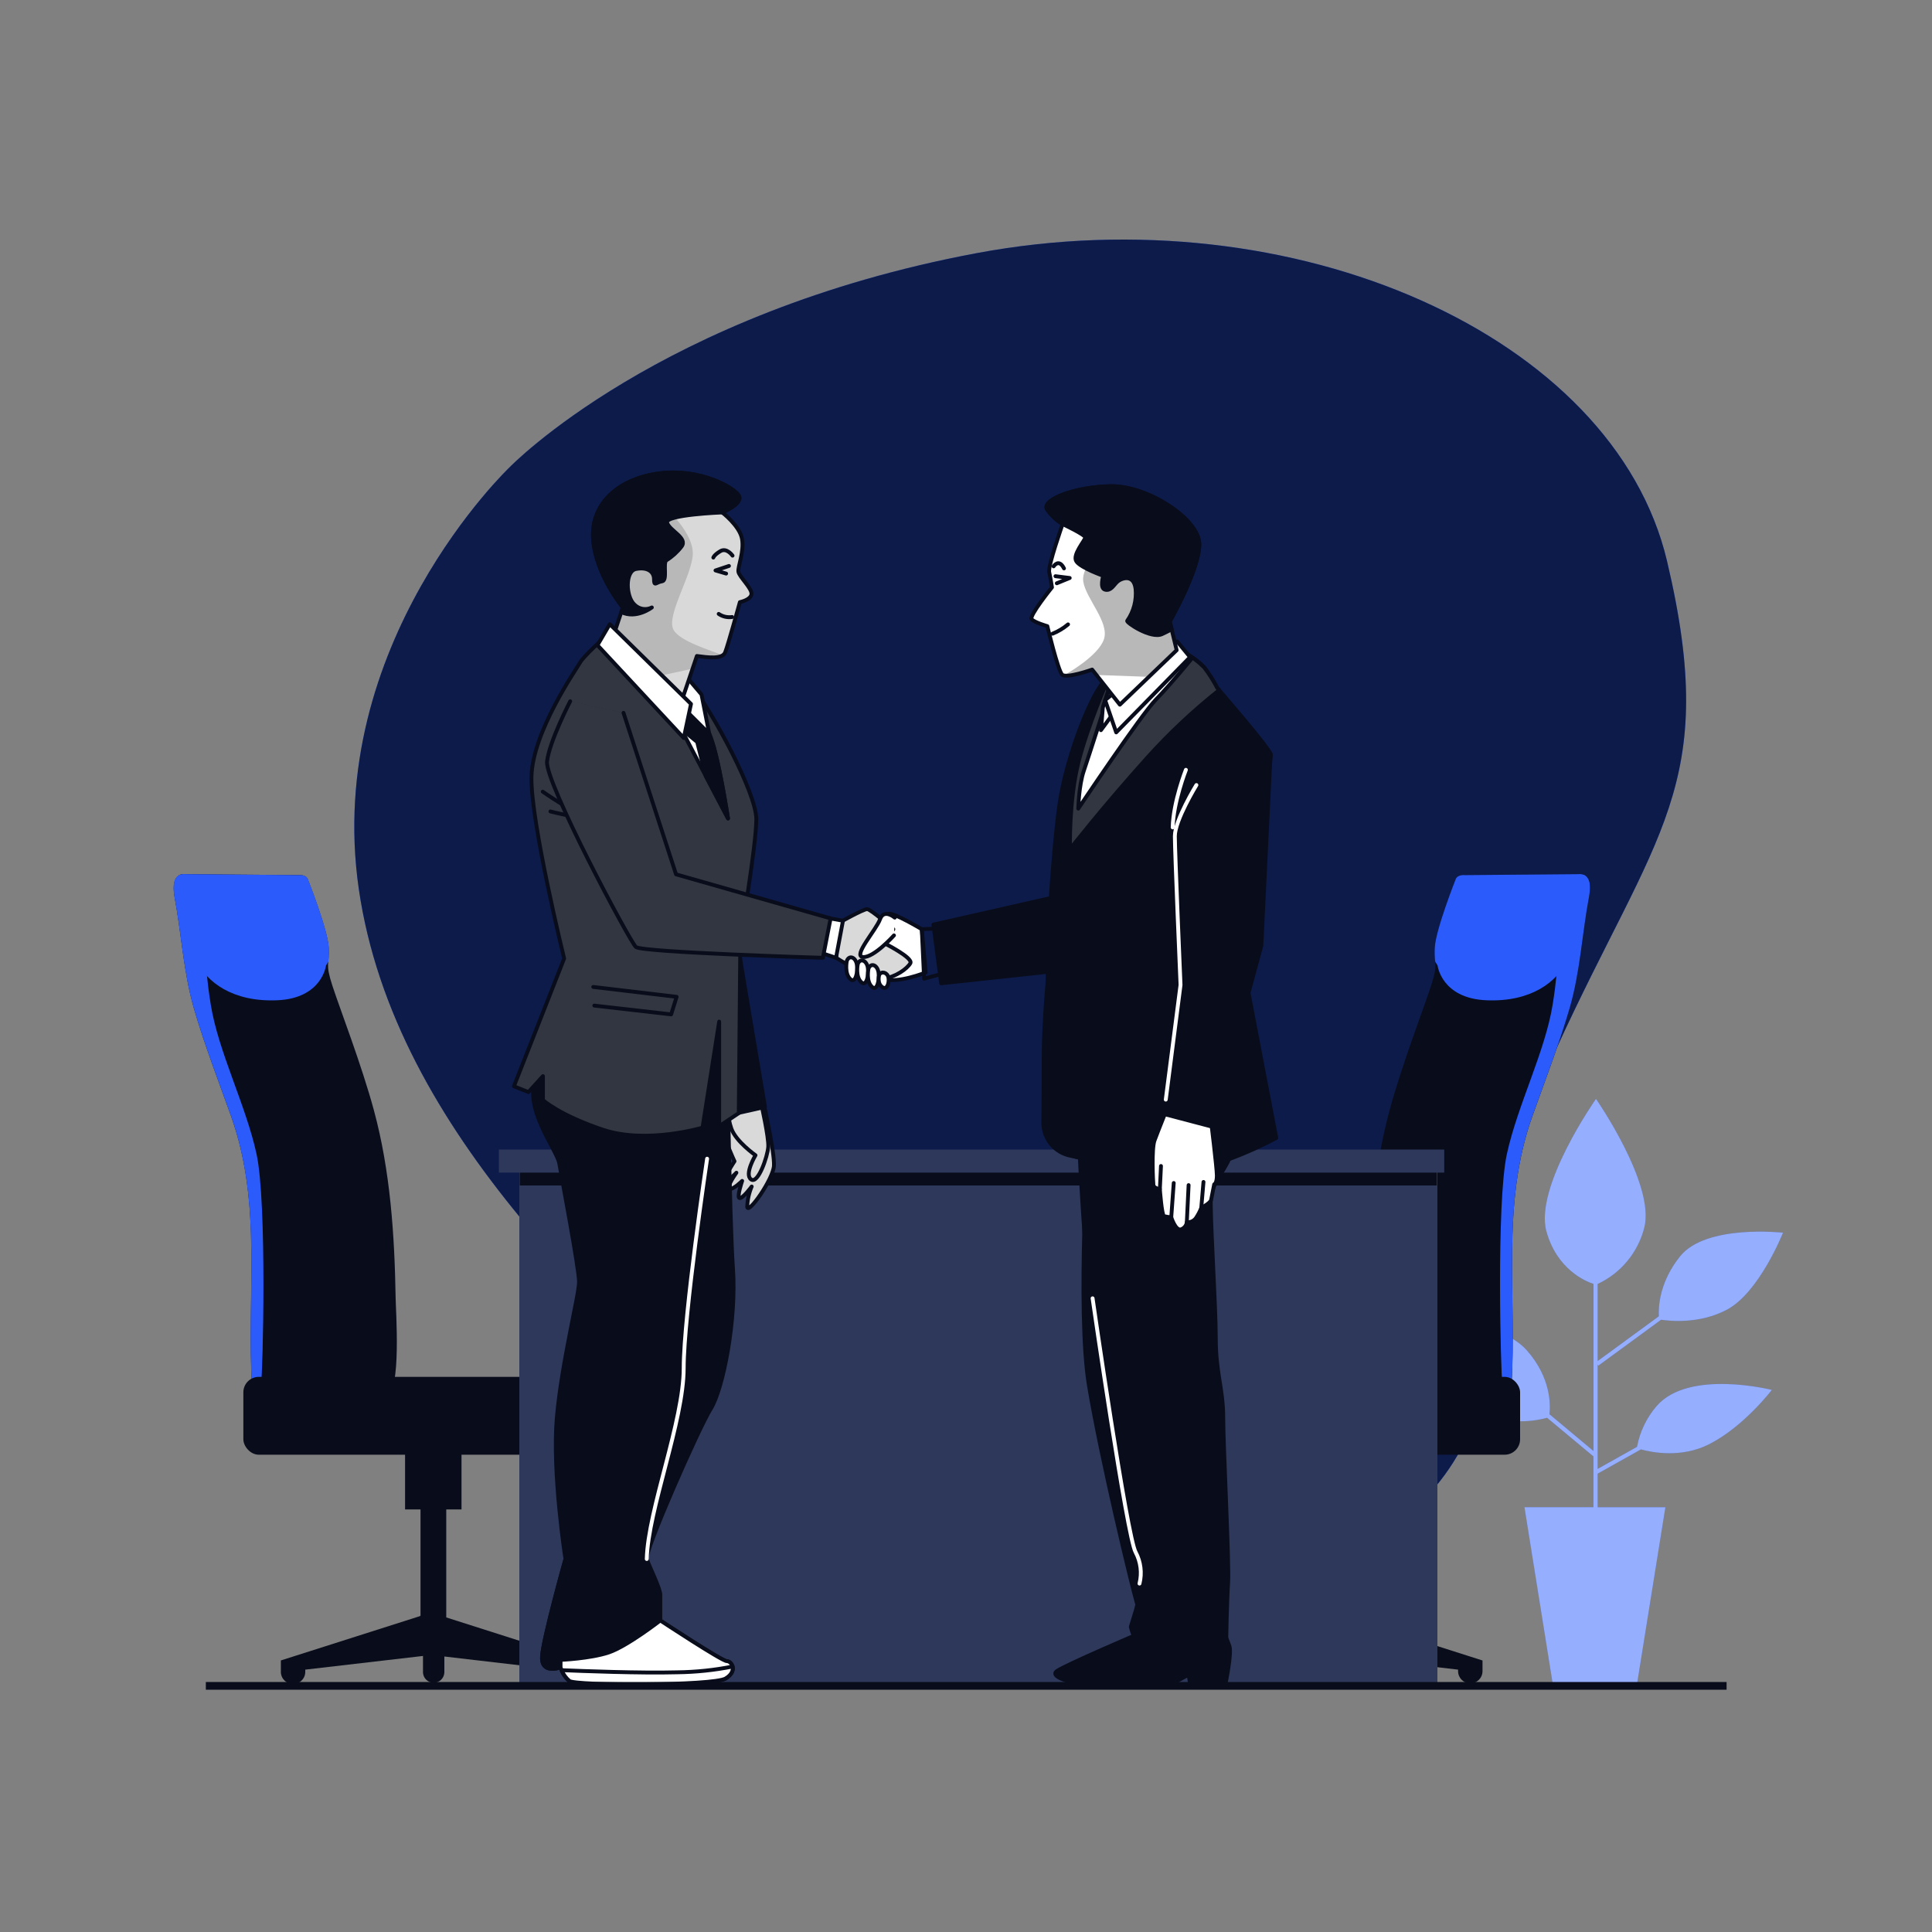 <?xml version="1.0" encoding="UTF-8"?>
<svg id="freepik_stories-business-deal" data-name="freepik stories-business-deal" xmlns="http://www.w3.org/2000/svg" xmlns:xlink="http://www.w3.org/1999/xlink" viewBox="0 0 500 500">
  <rect x="0" y="0" width="500" height="500" fill="#808080" stroke="none"/>
  <defs>
    <style>
      .cls-1 {
        clip-path: url(#clippath-2);
      }

      .cls-2, .cls-3, .cls-4, .cls-5 {
        fill: none;
      }

      .cls-2, .cls-6, .cls-4, .cls-7 {
        stroke-linecap: round;
        stroke-linejoin: round;
      }

      .cls-2, .cls-6, .cls-7, .cls-5 {
        stroke: #090d1b;
      }

      .cls-8 {
        clip-path: url(#clippath-6);
      }

      .cls-9 {
        fill: #d9d9d9;
      }

      .cls-9, .cls-3, .cls-10, .cls-11, .cls-12, .cls-13, .cls-14, .cls-15, .cls-16, .cls-17 {
        stroke-width: 0px;
      }

      .cls-18 {
        clip-path: url(#clippath-7);
      }

      .cls-6, .cls-10, .cls-15, .cls-16 {
        fill: #fff;
      }

      .cls-19 {
        clip-path: url(#clippath-1);
      }

      .cls-20 {
        clip-path: url(#clippath-4);
      }

      .cls-4 {
        stroke: #fff;
      }

      .cls-10 {
        opacity: .5;
      }

      .cls-10, .cls-14, .cls-16 {
        isolation: isolate;
      }

      .cls-7, .cls-12 {
        fill: #090d1b;
      }

      .cls-21 {
        clip-path: url(#clippath);
      }

      .cls-11 {
        fill: #2b5cfb;
      }

      .cls-22 {
        clip-path: url(#clippath-3);
      }

      .cls-5 {
        stroke-miterlimit: 10;
        stroke-width: 2px;
      }

      .cls-13 {
        fill: #b8b8b8;
      }

      .cls-14 {
        fill: #000;
        opacity: .7;
      }

      .cls-23 {
        clip-path: url(#clippath-5);
      }

      .cls-16 {
        opacity: .17;
      }

      .cls-17 {
        fill: #2e385b;
      }
    </style>
    <clipPath id="clippath">
      <path class="cls-3" d="M197.66,285.64s2.8,12.51,2.64,16-6.75,12.84-6.92,10.7c.06-1.81.45-3.6,1.16-5.27,0,0-2.31,3.13-3.13,3s.66-4.45.66-4.45c0,0-2.47,2.47-3.3,2-.83-.47,1.81-4.12,1.81-4.12,0,0-3,3.13-3.12,2.14s2.63-5.1,2.63-5.1c0,0-2.8-5.93-3-8.4.02-1.73.59-3.4,1.64-4.77l8.93-1.73Z"/>
    </clipPath>
    <clipPath id="clippath-1">
      <path class="cls-3" d="M197,285.64s2,8.73,1.82,11.2-2.64,9.71-4.45,8.39,1.15-6.25,1.15-6.25c0,0-5.08-3.57-6.25-6.92-1.17-3.35-.5-4.77-.5-4.77l8.23-1.65Z"/>
    </clipPath>
    <clipPath id="clippath-2">
      <path class="cls-3" d="M156.5,164.91s-5.45,4.88-6.39,6.57c-.94,1.69-12.38,18-12.57,29.66s8.46,46.92,8.46,46.92l-13,33.07,3.76,1.5,3.75-4.13v6.2s4.32,3.94,15.58,7.69,25.72-.56,25.72-.56l4.31-27.44v27.07l5.07-3.38.41-45.08s4.13-24.21,4.13-31-11.45-28-16.52-34.16c-5.07-6.16-13.52-11.26-16-13.14s-6.71.21-6.71.21Z"/>
    </clipPath>
    <clipPath id="clippath-3">
      <path class="cls-3" d="M186.91,132.62s4.56,3.5,5.13,6.88-1.13,7.14-.94,8.45,3.56,4.32,3.38,5.82-3,2.06-3,2.06c0,0-3.06,11.14-3.81,13-.75,1.86-4.51,1.31-7.32.94l-5.07,15-16.72-19.67,2.63-7.89s-7.13-8.63-7.7-17.83,6.76-15.58,17.27-16.89,19.34,3.75,20.46,5.82-4.31,4.31-4.31,4.31Z"/>
    </clipPath>
    <clipPath id="clippath-4">
      <path class="cls-3" d="M217,238.88s6.4-3.6,7.4-3.6,6.8,5.2,6.8,5.2l-2.4,3.6s7.6,3.8,6.8,5.2c-.8,1.4-3.8,3.6-7,4-3.2.4-12.2-5.4-12.2-5.4l.6-9Z"/>
    </clipPath>
    <clipPath id="clippath-5">
      <path class="cls-3" d="M147.57,181.48s-5.4,10.4-6,15.6,21.4,46.6,23,48c1.6,1.4,48.39,2.8,48.39,2.8l2-10.2-40-11.4-13.6-41.8-13.79-3Z"/>
    </clipPath>
    <clipPath id="clippath-6">
      <path class="cls-3" d="M315,178c-.96-1.84-2.08-3.6-3.34-5.26-1.45-1.47-3.11-2.71-4.94-3.67-6.36-2.51-14.68,1.13-19.51,5.73-.64,1.42-5.68,12.92-8.07,22.32-2.55,10-2.23,22.64-2.23,22.64,0,0,8.45-10.84,19.92-23.59,5.73-6.37,11.98-12.25,18.7-17.57l-.53-.6Z"/>
    </clipPath>
    <clipPath id="clippath-7">
      <path class="cls-3" d="M275,135.63s-3.83,10.88-3.47,12.44.72,3.94.72,3.94c0,0-6,7.41-5.26,8.25s4.06,1.79,4.06,1.79c0,0,2.75,11.48,3.83,12.55,1.08,1.07,7.77-1.31,7.77-1.31l7.17,9.08,14.7-14.1-1.79-7.41s7.77-13.63,7.65-20.09c-.12-6.46-13.38-15.06-22.83-14.94s-18.29,3.59-16.5,6.1c1.05,1.49,2.4,2.75,3.95,3.7Z"/>
    </clipPath>
  </defs>
  <g id="freepik--background-simple--inject-8">
    <path id="elzxmts1azhuh" class="cls-11" d="M131.92,120.89s-48.27,45.74-39.06,109.2,65.69,112.47,110.14,153.25,107.55,46.38,153.07,15.17,20.93-70.68,46.65-126.95,42.49-68.19,28.69-126.42-96.41-95.02-178.64-79.63c-82.23,15.39-120.85,55.38-120.85,55.38Z"/>
    <g id="elmszw3whnj8">
      <path class="cls-14" d="M131.92,120.89s-48.27,45.74-39.06,109.2,65.69,112.47,110.14,153.25,107.55,46.38,153.07,15.17,20.93-70.68,46.65-126.95,42.49-68.19,28.69-126.42-96.41-95.02-178.64-79.63c-82.23,15.39-120.85,55.38-120.85,55.38Z"/>
    </g>
  </g>
  <g id="freepik--Plants--inject-8">
    <path id="ellay093wl79j" class="cls-11" d="M428.74,363.88c-2.6,3.01-4.35,6.65-5.08,10.56l-10.19,5.71v-27l.2.27,16.23-11.88c2.05.32,9.93,1.22,17.11-2.65,8.34-4.49,14.43-19.87,14.43-19.87,0,0-19.88-2.25-26.61,6.09-5.46,6.76-5.65,13.31-5.52,15.54l-15.84,11.59v-19.95c6.01-2.8,10.44-8.15,12.07-14.57,2.88-11.22-12.5-33.33-12.5-33.33,0,0-16,22.76-12.83,34.3,2.72,9.77,10,12.87,12.19,13.59v43.25l-11.4-9.53c.26-2.28.47-9.41-5.88-16.55-7.7-8.66-28.21-8-28.21-8,0,0,8.65,17.31,16,23.08,6.44,5,15.33,3,17.47,2.39l12,10v13.15h-17.85l7.29,45.56h21.87l7.31-45.55h-17.53v-8.7l11.2-6.28c2.72.76,10.33,2.32,17.53-1.28,9-4.49,16.35-14.11,16.35-14.11,0,0-21.47-5.45-29.81,4.17Z"/>
    <g id="eleq4bexpzme">
      <path class="cls-10" d="M428.74,363.88c-2.6,3.01-4.35,6.65-5.08,10.56l-10.19,5.71v-27l.2.27,16.23-11.88c2.05.32,9.93,1.22,17.11-2.65,8.34-4.49,14.43-19.87,14.43-19.87,0,0-19.88-2.25-26.61,6.09-5.46,6.76-5.65,13.31-5.52,15.54l-15.84,11.59v-19.95c6.01-2.8,10.44-8.15,12.07-14.57,2.88-11.22-12.5-33.33-12.5-33.33,0,0-16,22.76-12.83,34.3,2.72,9.77,10,12.87,12.19,13.59v43.25l-11.4-9.53c.26-2.28.47-9.41-5.88-16.55-7.7-8.66-28.21-8-28.21-8,0,0,8.65,17.31,16,23.08,6.44,5,15.33,3,17.47,2.39l12,10v13.15h-17.85l7.29,45.56h21.87l7.31-45.55h-17.53v-8.7l11.2-6.28c2.72.76,10.33,2.32,17.53-1.28,9-4.49,16.35-14.11,16.35-14.11,0,0-21.47-5.45-29.81,4.17Z"/>
    </g>
  </g>
  <g id="freepik--Desk--inject-8">
    <path id="elgrd7v6764m" class="cls-12" d="M408.53,226.23l-29.43.25s-2-.25-2.43,1.21c0,0-5.11,12.9-5.35,17.52s1,3.89-1,10-7.54,20.43-10.7,32.11c-4.25,15.69-5.36,32.35-5.63,48.55,0,2.6-1.6,25,2.45,25,3.36,0,34.33,4.11,34.7-1.86,1.49-23.8-2.81-47.05,5.45-70.19,3.21-9,6.89-18.48,9.62-27.88s3.2-19.18,5-28.8c1.21-6.64-2.68-5.91-2.68-5.91Z"/>
    <path id="elenmlqpsliin" class="cls-11" d="M411.42,229.15c-.29-3.4-2.89-2.92-2.89-2.92l-29.43.25s-2-.25-2.43,1.21c0,0-5.11,12.9-5.35,17.52-.07,1.22-.04,2.45.1,3.66l.62,1s1,8.51,12.65,9,18.25-4.87,20.68-10,3.41-13.38,5.35-18.25c.21-.5.44-.99.7-1.47Z"/>
    <path id="elrx3xd6yx3id" class="cls-11" d="M404.59,238.65c-2,7.11-.79,9.08-2.76,21.32-1.97,12.24-9.08,26-11.85,38.69s-1.57,57.24-1.18,59.22c.15,1.05.21,2.11.17,3.17,1.33-.5,2.13-1.18,2.19-2.11,1.49-23.8-2.81-47.05,5.45-70.19,3.21-9,6.89-18.48,9.62-27.88s3.2-19.18,5-28.8c.75-4-.43-5.31-1.46-5.7h0c-2.24,3.86-3.98,7.98-5.18,12.28Z"/>
    <path id="el9d8c4imtplh" class="cls-12" d="M347.74,418.28l-.2-.16v-27.48h3.95v-17.37h-14.6v17.37h3.94v27.95l-34.94,11.14v2.76c0,1.75,1.41,3.16,3.16,3.16s3.16-1.41,3.16-3.16v-.39l29.22-3.4v4.19c0,1.52,1.24,2.76,2.77,2.75,1.52,0,2.75-1.23,2.75-2.75v-4.33l30.4,3.54v.39c0,1.75,1.41,3.16,3.16,3.16s3.16-1.41,3.16-3.16v-2.76l-35.93-11.45Z"/>
    <rect id="eltd655upng2" class="cls-12" x="298.63" y="356.33" width="94.77" height="20.15" rx="4" ry="4"/>
    <path id="el2x4dkbchl9t" class="cls-12" d="M47.84,226.23l29.43.25s2-.25,2.44,1.21c0,0,5.11,12.9,5.35,17.52s-1,3.89,1,10,7.54,20.43,10.7,32.11c4.26,15.69,5.36,32.35,5.63,48.55,0,2.6,1.6,25-2.45,25-3.35,0-34.32,4.11-34.7-1.86-1.48-23.8,2.81-47.05-5.45-70.19-3.21-9-6.89-18.48-9.61-27.88s-3.2-19.18-5-28.8c-1.18-6.64,2.66-5.91,2.66-5.91Z"/>
    <path id="elluzy1w553f" class="cls-11" d="M45,229.15c.29-3.4,2.88-2.92,2.88-2.92l29.43.25s2-.25,2.44,1.21c0,0,5.11,12.9,5.35,17.52.07,1.22.03,2.45-.11,3.66l-.62,1s-1,8.51-12.65,9-18.28-4.87-20.72-10.01-3.4-13.38-5.35-18.25c-.19-.5-.41-.99-.65-1.46Z"/>
    <path id="eljlq1kvd6jt9" class="cls-11" d="M51.78,238.65c2,7.11.79,9.08,2.76,21.32,1.97,12.24,9.09,26,11.85,38.69s1.61,57.24,1.18,59.22c-.15,1.05-.21,2.11-.17,3.17-1.32-.5-2.13-1.18-2.19-2.11-1.48-23.8,2.81-47.05-5.45-70.19-3.21-9-6.89-18.48-9.61-27.88s-3.2-19.18-5-28.8c-.74-4,.44-5.31,1.46-5.7h0c2.24,3.86,3.98,7.98,5.17,12.28Z"/>
    <path id="el4uxpy6i8l65" class="cls-12" d="M108.63,418.28l.2-.16v-27.48h-4v-17.37h14.61v17.37h-3.95v27.95l34.94,11.14v2.76c0,1.75-1.41,3.16-3.16,3.16s-3.16-1.41-3.16-3.16v-.39l-29.11-3.4v4.19c-.09,1.53-1.4,2.69-2.93,2.6-1.4-.08-2.51-1.2-2.6-2.6v-4.33l-30.47,3.54v.39c.1,1.74-1.23,3.23-2.98,3.33-1.74.1-3.23-1.23-3.33-2.98,0-.12,0-.24,0-.36v-2.76l35.94-11.45Z"/>
    <g id="elc9jn7vrf984">
      <rect class="cls-12" x="62.98" y="356.33" width="94.77" height="20.15" rx="4" ry="4"/>
    </g>
    <rect id="el91nsvbv9g5u" class="cls-17" x="134.4" y="299.74" width="237.6" height="136.56"/>
    <rect id="el6qmcou8x4xu" class="cls-12" x="134.52" y="303.02" width="237.3" height="3.78"/>
    <rect id="elulfnqoh4yv" class="cls-17" x="129.11" y="297.5" width="244.65" height="5.97"/>
  </g>
  <g id="freepik--Characters--inject-8">
    <path id="el4tvawyueggx" class="cls-15" d="M197.66,285.64s2.8,12.51,2.64,16-6.75,12.84-6.92,10.7c.06-1.81.45-3.6,1.16-5.27,0,0-2.31,3.13-3.13,3s.66-4.45.66-4.45c0,0-2.47,2.47-3.3,2s1.81-4.12,1.81-4.12c0,0-3,3.13-3.12,2.14s2.63-5.1,2.63-5.1c0,0-2.8-5.93-3-8.4.02-1.73.59-3.4,1.64-4.77l8.93-1.73Z"/>
    <g class="cls-21">
      <g id="ellptihfxv1q">
        <path id="el6jj1eafred" class="cls-9" d="M197.66,285.64s2.8,12.51,2.64,16-6.75,12.84-6.92,10.7c.06-1.81.45-3.6,1.16-5.27,0,0-2.31,3.13-3.13,3s.66-4.45.66-4.45c0,0-2.47,2.47-3.3,2s1.81-4.12,1.81-4.12c0,0-3,3.13-3.12,2.14s2.63-5.1,2.63-5.1c0,0-2.8-5.93-3-8.4.02-1.73.59-3.4,1.64-4.77l8.93-1.73Z"/>
      </g>
    </g>
    <path id="elqqd7xer4k4i" class="cls-2" d="M197.66,285.64s2.8,12.51,2.64,16-6.75,12.84-6.92,10.7c.06-1.81.45-3.6,1.16-5.27,0,0-2.31,3.13-3.13,3s.66-4.45.66-4.45c0,0-2.47,2.47-3.3,2s1.81-4.12,1.81-4.12c0,0-3,3.13-3.12,2.14s2.63-5.1,2.63-5.1c0,0-2.8-5.93-3-8.4.02-1.73.59-3.4,1.64-4.77l8.93-1.73Z"/>
    <path id="eljkjjgzjhy3o" class="cls-15" d="M197,285.64s2,8.73,1.82,11.2-2.64,9.71-4.45,8.39,1.15-6.25,1.15-6.25c0,0-5.08-3.57-6.25-6.92s-.5-4.77-.5-4.77l8.23-1.65Z"/>
    <g class="cls-19">
      <g id="el8jvvgah0pd8">
        <path id="ellyxu68ykd6p" class="cls-9" d="M197,285.64s2,8.73,1.82,11.2-2.64,9.71-4.45,8.39,1.15-6.25,1.15-6.25c0,0-5.08-3.57-6.25-6.92s-.5-4.77-.5-4.77l8.23-1.65Z"/>
      </g>
    </g>
    <path id="elbu4394oila" class="cls-2" d="M197,285.64s2,8.73,1.82,11.2-2.64,9.71-4.45,8.39,1.15-6.25,1.15-6.25c0,0-5.08-3.57-6.25-6.92s-.5-4.77-.5-4.77l8.23-1.65Z"/>
    <polygon id="elizyitnwv80i" class="cls-7" points="190.97 244.73 197.98 286.48 188.1 288.71 178.22 256.52 190.97 244.73"/>
    <path id="elxma95khaxe" class="cls-7" d="M188.1,265.13s.64,49.72,1.59,63.11-2.55,31.24-5.73,36.34-17.22,37-16.58,38.89,3.51,7.65,3.51,9.24v6.69s15.93,10.52,17.21,10.52,2.87,2.55-.32,4.47-38.89,1.91-40.48.63c-1.05-.94-1.82-2.15-2.23-3.5,0,0-5.1,1.91-4.78-2.87s6.05-25.18,6.05-25.18c0,0-3.5-22.32-2.23-36.66s5.74-31.56,5.74-35.06-4.46-26.78-5.1-30.6-9.88-14.67-5.74-23.27,7.33-22.32,8.61-23.27,18.49-1.6,25.5,0c7.01,1.6,14.66,1.59,14.98,10.52Z"/>
    <path id="elsoczcx3sy6s" class="cls-12" d="M156.5,164.91s-5.45,4.88-6.39,6.57-12.38,18-12.57,29.66,8.46,46.92,8.46,46.92l-13,33.07,3.76,1.5,3.75-4.13v6.2s4.32,3.94,15.58,7.69,25.72-.56,25.72-.56l4.31-27.44v27.07l5.07-3.38.41-45.08s4.13-24.21,4.13-31-11.45-28-16.52-34.16-13.52-11.26-16-13.14-6.71.21-6.71.21Z"/>
    <g class="cls-1">
      <g id="elk7beh1hdrs7">
        <g id="elqlsvuaxtnca">
          <path class="cls-16" d="M156.5,164.91s-5.45,4.88-6.39,6.57-12.38,18-12.57,29.66,8.46,46.92,8.46,46.92l-13,33.07,3.76,1.5,3.75-4.13v6.2s4.32,3.94,15.58,7.69,25.72-.56,25.72-.56l4.31-27.44v27.07l5.07-3.38.41-45.08s4.13-24.21,4.13-31-11.45-28-16.52-34.16-13.52-11.26-16-13.14-6.71.21-6.71.21Z"/>
        </g>
        <path id="el0fxk4l45sumr" class="cls-2" d="M140.46,204.88s6.82,4.83,11.36,6.53"/>
        <path id="el0alk1f3xfbh" class="cls-2" d="M142.45,210s7.67,2,11.64,2"/>
        <polyline id="elxknvq38d4n8" class="cls-2" points="153.53 255.42 175.11 257.98 173.69 262.52 153.81 260.25"/>
      </g>
    </g>
    <path id="eld35efk5g4qs" class="cls-2" d="M156.5,164.91s-5.45,4.88-6.39,6.57-12.38,18-12.57,29.66,8.46,46.92,8.46,46.92l-13,33.07,3.76,1.5,3.75-4.13v6.2s4.32,3.94,15.58,7.69,25.72-.56,25.72-.56l4.31-27.44v27.07l5.07-3.38.41-45.08s4.13-24.21,4.13-31-11.45-28-16.52-34.16-13.52-11.26-16-13.14-6.71.21-6.71.21Z"/>
    <path id="elephsqxrka7" class="cls-6" d="M155.37,166l20.84,22.53,12.2,23.28s-2.63-17.27-4.88-22-12.39-16.45-13.53-19.08-14.63-4.73-14.63-4.73Z"/>
    <path id="elq87ehf4pmbg" class="cls-7" d="M182.64,200.83l5.77,11s-1.79-11.77-3.69-18.52l-1.19-3.45c-1.6-2.8-3.41-5.48-5.42-8l-3.27-.65,1.37,7.36,4.22,3.45,2.21,8.81Z"/>
    <path id="elirjbx44s3mm" class="cls-6" d="M177.08,174.49l1.08,1.25,3.39,4,2,10.16-8.69-8.67s1.14-5.23,2.22-6.74Z"/>
    <path id="elsjyfdu3qrd" class="cls-15" d="M186.91,132.62s4.56,3.5,5.13,6.88-1.13,7.14-.94,8.45,3.56,4.32,3.38,5.82-3,2.06-3,2.06c0,0-3.06,11.14-3.81,13s-4.51,1.31-7.32.94l-5.07,15-16.72-19.67,2.63-7.89s-7.13-8.63-7.7-17.83,6.76-15.58,17.27-16.89,19.34,3.75,20.46,5.82-4.31,4.31-4.31,4.31Z"/>
    <g class="cls-22">
      <g id="el5ex378bbgrt">
        <path id="el33pnafjymec" class="cls-9" d="M186.91,132.62s4.56,3.5,5.13,6.88-1.13,7.14-.94,8.45,3.56,4.32,3.38,5.82-3,2.06-3,2.06c0,0-3.06,11.14-3.81,13s-4.51,1.31-7.32.94l-5.07,15-16.72-19.67,2.63-7.89s-7.13-8.63-7.7-17.83,6.76-15.58,17.27-16.89,19.34,3.75,20.46,5.82-4.31,4.31-4.31,4.31Z"/>
        <path id="el9n4cabi1b2" class="cls-13" d="M167.43,175.56c2.82-.57,7.55-1.55,11.81-2.51l1.1-3.26c2.34.31,5.34.75,6.7-.2-3.2-1.32-11.12-3.63-12.74-6.6-2-3.69,5-14.43,5-19.8s-6.71-11.41-6.71-11.41c-3.23-3.07-9.12-4-14.35-4-3.34,2.91-5.11,7.23-4.78,11.65.57,9.2,7.7,17.83,7.7,17.83l-2.63,7.89,8.9,10.41Z"/>
      </g>
    </g>
    <path id="elz36c5jgb15" class="cls-2" d="M186.91,132.62s4.56,3.5,5.13,6.88-1.13,7.14-.94,8.45,3.56,4.32,3.38,5.82-3,2.06-3,2.06c0,0-3.06,11.14-3.81,13s-4.51,1.31-7.32.94l-5.07,15-16.72-19.67,2.63-7.89s-7.13-8.63-7.7-17.83,6.76-15.58,17.27-16.89,19.34,3.75,20.46,5.82-4.31,4.31-4.31,4.31Z"/>
    <path id="elpwfdyju5a" class="cls-7" d="M186.91,132.62s5.44-2.25,4.31-4.31-9.95-7.14-20.46-5.82-17.83,7.69-17.27,16.89,7.7,17.83,7.7,17.83l-.4,1.2c3.89,1.9,7.91-1.2,7.91-1.2-1.51.76-3.33.46-4.51-.75-2.25-2.06-2.44-8.63.38-9.2s4.69.57,4.69,2.63.56.75,2.07.56.18-4.69,1.12-5.44c1.52-.94,2.85-2.15,3.94-3.57,1.69-2.25-3.19-4.12-3.75-6.19s14.27-2.63,14.27-2.63Z"/>
    <polyline id="el4bibsb4q7c" class="cls-2" points="188.65 146.47 185.17 147.63 187.92 148.44"/>
    <path id="elygrwjhrl2vd" class="cls-2" d="M189.58,143.8s-1.49-2.15-3.15-1.16-1.82,1.66-1.82,1.66"/>
    <path id="elz6wraipcht" class="cls-2" d="M186,158.88c1.02.7,2.26.98,3.48.8"/>
    <polygon id="elblfy9eihbt" class="cls-6" points="157.81 161.53 178.83 182.18 176.96 191 154.62 166.97 157.81 161.53"/>
    <path id="elo7bpuefkeqh" class="cls-6" d="M238.56,240.48s-7.4-4.4-8.6-4-12.8,8.8-12,10.8,7,4.6,10.6,6,11-1.6,11-1.6l-1-11.2Z"/>
    <path id="elpkxa77w5cfs" class="cls-15" d="M217,238.88s6.4-3.6,7.4-3.6,6.8,5.2,6.8,5.2l-2.4,3.6s7.6,3.8,6.8,5.2-3.8,3.6-7,4-12.2-5.4-12.2-5.4l.6-9Z"/>
    <g class="cls-20">
      <g id="eldpyv53s739">
        <path id="elbuuwng5wkl7" class="cls-9" d="M217,238.88s6.4-3.6,7.4-3.6,6.8,5.2,6.8,5.2l-2.4,3.6s7.6,3.8,6.8,5.2-3.8,3.6-7,4-12.2-5.4-12.2-5.4l.6-9Z"/>
      </g>
    </g>
    <path id="elovs3owvnhek" class="cls-2" d="M217,238.88s6.4-3.6,7.4-3.6,6.8,5.2,6.8,5.2l-2.4,3.6s7.6,3.8,6.8,5.2-3.8,3.6-7,4-12.2-5.4-12.2-5.4l.6-9Z"/>
    <polygon id="el969p3d5yt2" class="cls-6" points="212.56 237.28 218.16 238.28 216.36 247.88 211.56 246.28 212.56 237.28"/>
    <path id="el9oor0p160vn" class="cls-12" d="M147.57,181.48s-5.4,10.4-6,15.6,21.4,46.6,23,48,48.39,2.8,48.39,2.8l2-10.2-40-11.4-13.6-41.8"/>
    <g class="cls-23">
      <g id="elwqmr71m44z">
        <g id="el5n7lxy5mlz8">
          <path class="cls-16" d="M147.57,181.48s-5.4,10.4-6,15.6,21.4,46.6,23,48,48.39,2.8,48.39,2.8l2-10.2-40-11.4-13.6-41.8"/>
        </g>
      </g>
    </g>
    <path id="elcqbw2pcdbih" class="cls-2" d="M147.57,181.48s-5.4,10.4-6,15.6,21.4,46.6,23,48,48.39,2.8,48.39,2.8l2-10.2-40-11.4-13.6-41.8"/>
    <path id="elywiwemwd8h" class="cls-6" d="M231.56,237.48s-2.8-2.4-3.8.4-7.2,9.6-4.4,9.8,8-5.6,8-5.6"/>
    <path id="elshld7xvcn" class="cls-6" d="M219.16,248.68s-.72,3.37,1,4.8c1.21,1,1.89-1.8,1.6-3.8s-2-2.6-2.6-1Z"/>
    <path id="elyj7vlqno4v" class="cls-6" d="M222,249.48s-.72,3.37,1,4.8c1.21,1,1.89-1.8,1.6-3.8s-2.04-2.6-2.6-1Z"/>
    <path id="elb1nfqvhb9i" class="cls-6" d="M224.76,250.68s-.72,3.37,1,4.8c1.21,1,1.89-1.8,1.6-3.8s-2-2.6-2.6-1Z"/>
    <path id="elfiz61eq8de8" class="cls-6" d="M227.53,252.31s-.66,2.27.92,3.23c1.11.68,1.74-1.21,1.47-2.56s-1.84-1.75-2.39-.67Z"/>
    <polygon id="elnu8ufgk0cal" class="cls-2" points="238.56 240.48 239.16 253.28 243.56 252.08 242.56 240.28 238.56 240.48"/>
    <polygon id="elmrgaaoh19o8" class="cls-7" points="241.56 239.28 243.56 254.48 276.96 250.88 277.76 231.08 241.56 239.28"/>
    <path id="elltbo1nbbib9" class="cls-4" d="M183,299.87s-6.06,40.48-6.06,54.19-9.24,36.66-9.56,49.41"/>
    <path id="eljxe16779bj" class="cls-6" d="M147.3,435c1.59,1.28,37.29,1.28,40.48-.63s1.59-4.47.32-4.47-17.21-10.52-17.21-10.52c0,0-8.61,6.7-13.39,8.29s-12.43,1.91-12.43,1.91v1.92c.41,1.35,1.18,2.56,2.23,3.5Z"/>
    <path id="elfb1dkaoa5vv" class="cls-6" d="M187.78,434.39c1.68-1,2-2.2,1.8-3.09-4.69.93-9.45,1.43-14.23,1.49-9.63.26-24.78-.33-30-.55.43,1.07,1.12,2.03,2,2.78,1.54,1.28,37.24,1.28,40.43-.63Z"/>
    <path id="el2jowm9wamhk" class="cls-7" d="M144.14,431.77l.93-2.17,1.27-26.13s-5.74,20.4-6.05,25.18c-.24,3.48,2.4,3.41,3.85,3.12Z"/>
    <path id="elrk8xcex0x1" class="cls-7" d="M281.81,291.9s-3.18,47.5,0,66.62,11.19,52.28,12.43,56.42c.78,2.47,1.12,5.06,1,7.65l17.85,2.55s-5.42-62.79-5.42-70.12,6.06-62.16,6.06-62.16l-31.92-.96Z"/>
    <path id="elyxwurbsgsts" class="cls-7" d="M295.2,422.59s-19.44,8.29-21.68,9.88,4.79,3.83,13.39,3.83,17.22-1,17.22-1l3.5-1.91.32,2.23h9.24s1.6-7.65,1-9.56c-.45-1.31-.99-2.59-1.59-3.83l-21.4.36Z"/>
    <path id="eldlbsc26ig2k" class="cls-7" d="M278.94,288.08s1.6,45.58,5.42,61.84,10.52,55.78,10.52,59.92c.02,2.37-.3,4.73-.95,7l-1.28,4.16c.22.99.55,1.96,1,2.87,0,0,8.28,1.91,13.7,1.91,3.39-.03,6.75-.54,10-1.51,0,0,.17-10,.49-14.75s-1.27-35.38-1.27-42.71-1.92-11.48-1.92-20.4-1.59-32.83-1.27-36.66,4.78-8,5.74-12.75,1.91-9.88,1.91-9.88l-42.09.96Z"/>
    <path id="ela21jdrv4ztw" class="cls-4" d="M282.76,336s8.91,61.81,11.14,65.71c1.33,2.49,1.69,5.38,1,8.12"/>
    <path id="elijuwctlplx" class="cls-7" d="M271.29,252.06s-1.19,12.19-1.19,21.51c0,5.2-.05,12-.1,16.92-.03,4.18,2.91,7.79,7,8.61,2.09.46,4.23.72,6.37.77l-7.49-46.38s-3.39-5.73-4.59-1.43Z"/>
    <path id="eltp59tiqb2l" class="cls-7" d="M306.68,169c1.83.96,3.49,2.2,4.94,3.67,1.28,1.68,2.41,3.46,3.38,5.33,0,0,13.55,15.62,13.87,17.21s-7.65,51.8-7.65,51.8l9.08,47.49s-14.66,8.13-25.82,8.61c-7.85.34-19.66-2.17-26-3.69-2.59-.61-4.49-2.81-4.73-5.46-.62-6.68-1.78-20-2.46-32.61-.78-14.65,1.44-43.67,3-53.87s6.54-24.06,10.36-29.8,14.35-11.68,22.03-8.68Z"/>
    <path id="el2d1cjv17yce" class="cls-12" d="M315,178c-.96-1.84-2.08-3.6-3.34-5.26-1.45-1.47-3.11-2.71-4.94-3.67-6.36-2.51-14.68,1.13-19.51,5.73-.64,1.42-5.68,12.92-8.07,22.32-2.55,10-2.23,22.64-2.23,22.64,0,0,8.45-10.84,19.92-23.59,5.73-6.37,11.98-12.25,18.7-17.57l-.53-.6Z"/>
    <g class="cls-8">
      <g id="elxl9vnz6o5t">
        <g id="elt3res3wu0l">
          <path class="cls-16" d="M315,178c-.96-1.84-2.08-3.6-3.34-5.26-1.45-1.47-3.11-2.71-4.94-3.67-6.36-2.51-14.68,1.13-19.51,5.73-.64,1.42-5.68,12.92-8.07,22.32-2.55,10-2.23,22.64-2.23,22.64,0,0,8.45-10.84,19.92-23.59,5.73-6.37,11.98-12.25,18.7-17.57l-.53-.6Z"/>
        </g>
      </g>
    </g>
    <path id="elha8utpx9pfp" class="cls-2" d="M315,178c-.96-1.84-2.08-3.6-3.34-5.26-1.45-1.47-3.11-2.71-4.94-3.67-6.36-2.51-14.68,1.13-19.51,5.73-.64,1.42-5.68,12.92-8.07,22.32-2.55,10-2.23,22.64-2.23,22.64,0,0,8.45-10.84,19.92-23.59,5.73-6.37,11.98-12.25,18.7-17.57l-.53-.6Z"/>
    <path id="el8mmr60dkci4" class="cls-6" d="M286.12,182.13s-4.31,13.51-5.62,17.33-1.44,9.81-1.44,9.81c0,0,16.14-24.15,20.08-28.21s9.09-10.4,9.09-10.4l-3.47-1-18.64,12.47Z"/>
    <path id="elmuik2nm85cs" class="cls-6" d="M287.31,177.23s-1.91,5.62-1.91,6-.48,5.74-.48,5.74l6.81-9.21-4.42-2.53Z"/>
    <polygon id="elhxi24g5n5h8" class="cls-6" points="304.64 166 286 181.18 288.87 189.54 307.99 170.06 304.64 166"/>
    <path id="eljrj7bym9z3h" class="cls-6" d="M302.23,286.4s-2.65,6.59-3.44,8.75-.39,10.62-.29,11.51,1.67,1.08,1.67,1.08c0,0,.49,6.78,1.08,7,.61.15,1.24.25,1.87.29,0,0,1.08,3.45,2.46,3.15.85-.26,1.46-.99,1.57-1.87.92.09,1.82-.33,2.36-1.08.56-.83,1.03-1.72,1.38-2.65,0,0,2.36-1.18,2.55-2.07s.79-4,.79-4c0,0,.69-.2.69-2.26s-1.57-14.75-1.57-14.75l-11.12-3.1Z"/>
    <line id="el6p2ud45vql" class="cls-2" x1="300.17" y1="307.74" x2="300.46" y2="301.76"/>
    <line id="elxqejdzrk0l" class="cls-2" x1="303.12" y1="315.01" x2="303.76" y2="306.16"/>
    <line id="eltzu38r9p13" class="cls-2" x1="307.15" y1="316.29" x2="307.61" y2="306.71"/>
    <line id="elr8pp4swu148" class="cls-2" x1="310.89" y1="312.56" x2="311.46" y2="305.89"/>
    <path id="elnzdc5ty1ec" class="cls-7" d="M321.66,190.86l7.17,4.3-2.39,49.57-12.75,46.85-12.11-3.18,3.82-37-1.91-37.29s2.71-8.69,8.92-13.47"/>
    <path id="elxai4lbyuydj" class="cls-4" d="M306.91,199.23s-3.26,8.28-3.42,14.9"/>
    <path id="el3svmyag689e" class="cls-4" d="M309.63,203.17s-5.58,9.11-5.58,13.23,1.47,38.5,1.47,38.5l-3.82,29.68"/>
    <path id="elto352z2juie" class="cls-15" d="M275,135.63s-3.83,10.88-3.47,12.44.72,3.94.72,3.94c0,0-6,7.41-5.26,8.25s4.06,1.79,4.06,1.79c0,0,2.75,11.48,3.83,12.55s7.77-1.31,7.77-1.31l7.17,9.08,14.7-14.1-1.79-7.41s7.77-13.63,7.65-20.09-13.38-15.06-22.83-14.94-18.29,3.59-16.5,6.1c1.05,1.49,2.4,2.75,3.95,3.7Z"/>
    <g class="cls-18">
      <g id="elfmk28ibnbfi">
        <path id="elcm6uhbgqnms" class="cls-13" d="M305.74,133.3c-1.82.27-3.6.77-5.29,1.5l-14.09,5.71s-6.71,5.7-6,10.06,6.71,10.4,5.37,14.76-9.73,9.06-9.73,9.06l2.63.1c2-.47,4.06-1.2,4.06-1.2l1.1,1.39,13.58.49,7.19-6.9-1.79-7.41s7.77-13.63,7.65-20.09c-.08-2.38-1.92-5.05-4.68-7.47Z"/>
      </g>
    </g>
    <path id="elifqiqt5goli" class="cls-2" d="M275,135.63s-3.83,10.88-3.47,12.44.72,3.94.72,3.94c0,0-6,7.41-5.26,8.25s4.06,1.79,4.06,1.79c0,0,2.75,11.48,3.83,12.55s7.77-1.31,7.77-1.31l7.17,9.08,14.7-14.1-1.79-7.41s7.77-13.63,7.65-20.09-13.38-15.06-22.83-14.94-18.29,3.59-16.5,6.1c1.05,1.49,2.4,2.75,3.95,3.7Z"/>
    <path id="elk3h6lcqhfe" class="cls-7" d="M302.73,160.86s7.77-13.63,7.65-20.09-13.38-15.06-22.83-14.94-18.29,3.59-16.5,6.1c1.05,1.49,2.4,2.75,3.95,3.7,0,0,5.86,2.75,5.86,3.47s-3.47,4.54-2.27,6.22,6.93,3.7,6.93,3.7c0,0-1,3.23.48,3.59s2.15-1.08,3.1-2,4.31-2.28,4.79,1.79c.28,2.92-.48,5.84-2.16,8.25-.47.35,6.1,4.78,9,3.46.75-.34,1.63-.79,2.51-1.26l-.51-1.99Z"/>
    <path id="elbeiizp376sb" class="cls-2" d="M272.68,146.57s1.34-2.14,2.68.53"/>
    <path id="ele9hwn2ew4ej" class="cls-2" d="M272.41,164c1.45-.59,2.8-1.4,4-2.41"/>
  </g>
  <g id="freepik--Floor--inject-8">
    <line id="el007eqpep39vde" class="cls-5" x1="53.27" y1="436.3" x2="446.84" y2="436.3"/>
  </g>
  <polyline id="el4bibsb4q7c-2" data-name="el4bibsb4q7c" class="cls-2" points="273.5 150.95 276.84 149.58 273.16 149.12"/>
</svg>